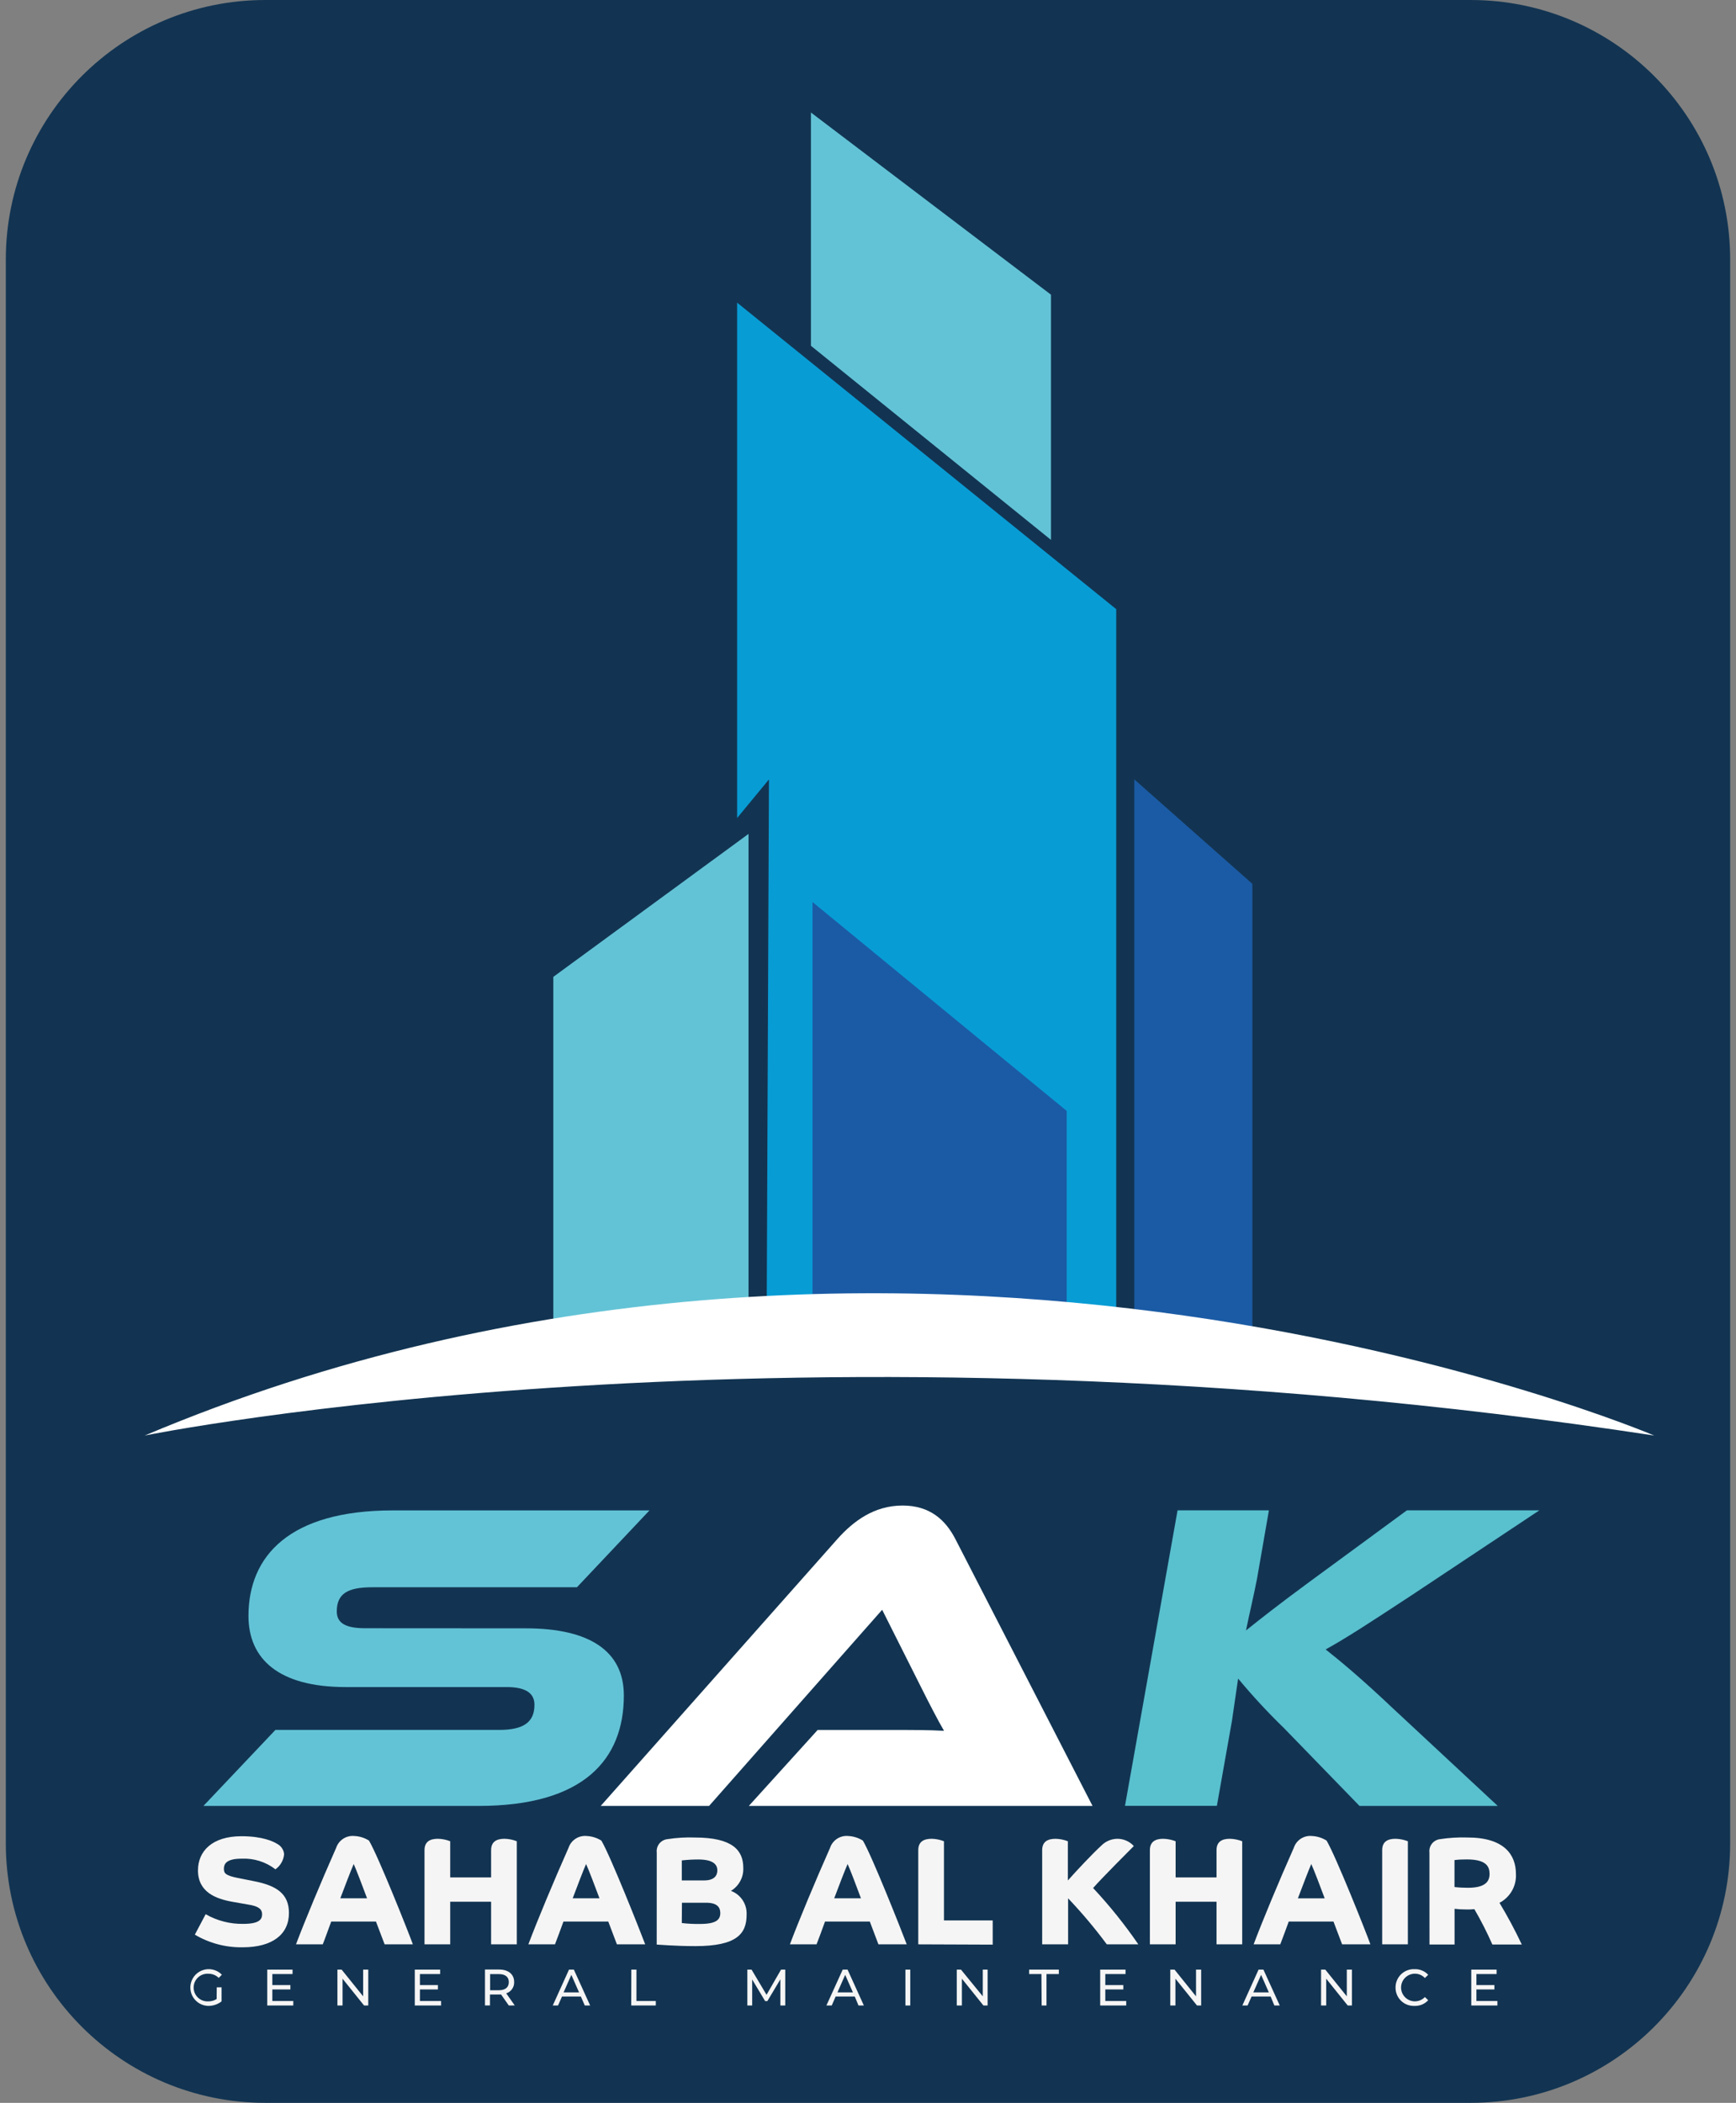 <svg width="90" height="109" viewBox="0 0 90 109" fill="none" xmlns="http://www.w3.org/2000/svg">
<rect x="0" y="0" width="90" height="109" fill="#808080" stroke="none"/>
<g clip-path="url(#clip0_212_17247)">
<path d="M76.243 0H13.756C6.325 0 0.301 6.024 0.301 13.455V95.545C0.301 102.976 6.325 109 13.756 109H76.243C83.674 109 89.698 102.976 89.698 95.545V13.455C89.698 6.024 83.674 0 76.243 0Z" fill="#123452"/>
<path d="M42.041 5.832L54.486 15.275V27.985L42.041 17.923V5.832Z" fill="#63C3D6"/>
<path d="M38.215 15.688L57.868 31.575V68.173H39.747L39.865 40.401L38.215 42.401V15.688Z" fill="#089CD5"/>
<path d="M28.686 50.636L38.806 43.225V68.171L28.686 68.76V50.636Z" fill="#63C3D6"/>
<path d="M58.805 40.398V68.171L64.926 69.467V45.812L58.805 40.398Z" fill="#1B5BA5"/>
<path d="M27.259 84.404C30.579 84.404 32.342 85.593 32.342 87.884C32.342 91.204 30.258 93.609 24.82 93.609H10.547L14.278 89.67H25.878C27.159 89.67 27.708 89.258 27.708 88.366C27.708 87.746 27.227 87.448 26.264 87.448H17.919C14.439 87.448 12.882 85.984 12.882 83.762C12.882 80.648 15.011 78.291 20.369 78.291H33.671L29.91 82.275H19.293C18.009 82.275 17.46 82.616 17.46 83.529C17.46 84.146 17.942 84.399 18.927 84.399L27.259 84.404Z" fill="#63C3D6"/>
<path d="M38.821 93.61L42.391 89.671H46.215C47.153 89.671 48.206 89.671 48.941 89.716C48.62 89.167 48.138 88.229 47.772 87.497L45.734 83.442L36.76 93.61H31.143L43.429 79.757C44.232 78.864 45.305 78.039 46.794 78.039C48.214 78.039 49.016 78.791 49.52 79.757L56.641 93.61H38.821Z" fill="white"/>
<path d="M77.648 93.61H70.482L66.568 89.578C65.729 88.765 64.935 87.907 64.188 87.008L63.867 89.209L63.087 93.605H58.323L61.049 78.287H65.785L65.168 81.835C64.986 82.773 64.757 83.713 64.597 84.513C65.284 83.964 66.267 83.184 67.856 82.018L72.939 78.287H79.807L73.192 82.683C70.855 84.217 69.802 84.902 68.727 85.498C69.479 86.095 70.512 86.943 72.207 88.545L77.648 93.61Z" fill="#59C0CE"/>
<path d="M42.122 46.756L55.301 57.583V67.585H42.122V46.756Z" fill="#1B5BA5"/>
<path d="M7.502 74.41C7.502 74.41 41.039 67.585 85.759 74.41C85.759 74.41 46.806 57.816 7.502 74.41Z" fill="white"/>
<path d="M10.662 99.222C11.256 99.563 11.931 99.736 12.616 99.723C13.468 99.723 13.588 99.472 13.588 99.222C13.588 98.971 13.42 98.805 12.854 98.72L12.041 98.577C11.186 98.424 10.264 98.076 10.264 96.95C10.264 95.969 10.981 95.18 12.52 95.18C13.618 95.18 14.178 95.458 14.346 95.563C14.452 95.614 14.543 95.691 14.611 95.787C14.678 95.883 14.719 95.995 14.729 96.112C14.715 96.267 14.668 96.418 14.59 96.552C14.513 96.688 14.407 96.804 14.28 96.895C13.779 96.509 13.157 96.313 12.525 96.343C11.695 96.343 11.607 96.647 11.607 96.87C11.607 97.093 11.68 97.213 12.317 97.341L13.162 97.509C14.351 97.74 14.98 98.171 14.98 99.159C14.98 100.275 14.113 100.937 12.588 100.937C11.714 100.954 10.853 100.727 10.101 100.282L10.662 99.222Z" fill="#F6F5F5"/>
<path d="M15.346 100.783C15.793 99.594 16.663 97.506 17.427 95.783C17.492 95.588 17.622 95.42 17.794 95.309C17.967 95.197 18.173 95.148 18.378 95.169C18.645 95.181 18.904 95.264 19.13 95.407C19.609 96.215 21.148 100.081 21.404 100.783H19.94C19.819 100.472 19.689 100.114 19.491 99.602H17.172C17.004 100.048 16.886 100.399 16.733 100.783H15.346ZM19.03 98.398C18.814 97.817 18.463 96.894 18.337 96.621C18.21 96.906 17.874 97.784 17.643 98.398H19.03Z" fill="#F6F5F5"/>
<path d="M22.008 100.784V95.904C22.008 95.466 22.287 95.312 22.703 95.312C22.921 95.317 23.137 95.36 23.34 95.44V97.316H25.461V95.904C25.461 95.466 25.742 95.312 26.156 95.312C26.374 95.317 26.589 95.36 26.793 95.44V100.784H25.461V98.575H23.34V100.784H22.008Z" fill="#F6F5F5"/>
<path d="M27.393 100.783C27.839 99.594 28.709 97.506 29.474 95.783C29.539 95.588 29.668 95.42 29.841 95.309C30.014 95.197 30.22 95.148 30.424 95.169C30.692 95.183 30.951 95.265 31.177 95.407C31.656 96.215 33.183 100.081 33.449 100.783H31.982C31.861 100.472 31.731 100.114 31.535 99.602H29.211C29.046 100.048 28.925 100.399 28.772 100.783H27.393ZM31.079 98.398C30.863 97.817 30.512 96.894 30.384 96.621C30.256 96.906 29.921 97.784 29.69 98.398H31.079Z" fill="#F6F5F5"/>
<path d="M34.048 96.034C34.038 95.951 34.044 95.868 34.066 95.788C34.088 95.708 34.126 95.633 34.177 95.567C34.229 95.502 34.292 95.448 34.365 95.407C34.438 95.367 34.518 95.341 34.6 95.332C35.072 95.259 35.55 95.23 36.027 95.247C37.995 95.247 38.534 95.924 38.534 96.816C38.545 97.055 38.492 97.292 38.379 97.502C38.267 97.713 38.099 97.889 37.895 98.012C38.144 98.106 38.357 98.276 38.503 98.498C38.649 98.72 38.72 98.983 38.707 99.248C38.707 100.229 38.206 100.876 36.052 100.876C35.001 100.876 34.116 100.796 34.046 100.796L34.048 96.034ZM36.506 97.471C37.04 97.471 37.19 97.207 37.19 96.952C37.19 96.696 37.04 96.385 36.202 96.385C35.917 96.385 35.631 96.401 35.347 96.433V97.471H36.506ZM35.347 99.68C35.663 99.717 35.98 99.733 36.298 99.727C37.12 99.727 37.343 99.512 37.343 99.161C37.343 98.882 37.198 98.627 36.609 98.627H35.355L35.347 99.68Z" fill="#F6F5F5"/>
<path d="M40.952 100.783C41.398 99.594 42.268 97.506 43.033 95.783C43.097 95.588 43.227 95.42 43.4 95.309C43.573 95.197 43.778 95.148 43.983 95.169C44.25 95.183 44.509 95.265 44.735 95.407C45.214 96.215 46.741 100.081 47.007 100.783H45.54C45.42 100.472 45.289 100.114 45.094 99.602H42.772C42.607 100.048 42.486 100.399 42.333 100.783H40.952ZM44.635 98.398C44.419 97.817 44.071 96.894 43.943 96.621C43.815 96.906 43.479 97.784 43.248 98.398H44.635Z" fill="#F6F5F5"/>
<path d="M47.606 100.784V95.904C47.606 95.466 47.885 95.312 48.301 95.312C48.519 95.317 48.735 95.36 48.938 95.44V99.545H51.465V100.799L47.606 100.784Z" fill="#F6F5F5"/>
<path d="M54.03 100.784V95.904C54.03 95.466 54.308 95.313 54.724 95.313C54.943 95.317 55.158 95.361 55.361 95.441V97.474C55.848 96.925 56.615 96.11 57.091 95.671C57.306 95.452 57.597 95.323 57.904 95.313C58.068 95.309 58.232 95.341 58.383 95.406C58.535 95.471 58.67 95.567 58.781 95.689C58.613 95.857 57.116 97.354 56.67 97.865C57.524 98.778 58.308 99.754 59.014 100.784H57.38C56.761 99.948 56.091 99.152 55.374 98.399V100.784H54.03Z" fill="#F6F5F5"/>
<path d="M59.614 100.784V95.904C59.614 95.466 59.895 95.312 60.308 95.312C60.527 95.318 60.744 95.361 60.948 95.44V97.316H63.069V95.904C63.069 95.466 63.347 95.312 63.761 95.312C63.98 95.318 64.196 95.361 64.4 95.44V100.784H63.069V98.575H60.948V100.784H59.614Z" fill="#F6F5F5"/>
<path d="M64.993 100.783C65.439 99.595 66.307 97.506 67.074 95.783C67.138 95.588 67.266 95.42 67.439 95.308C67.612 95.197 67.817 95.147 68.022 95.169C68.289 95.182 68.548 95.264 68.774 95.407C69.253 96.215 70.792 100.081 71.046 100.783H69.579C69.458 100.472 69.328 100.114 69.132 99.602H66.813C66.645 100.048 66.525 100.4 66.374 100.783H64.993ZM68.676 98.399C68.46 97.817 68.109 96.894 67.981 96.621C67.854 96.907 67.52 97.784 67.287 98.399H68.676Z" fill="#F6F5F5"/>
<path d="M71.657 100.784V95.904C71.657 95.466 71.935 95.312 72.349 95.312C72.568 95.317 72.784 95.361 72.988 95.44V100.784H71.657Z" fill="#F6F5F5"/>
<path d="M74.107 96.034C74.097 95.952 74.103 95.868 74.124 95.788C74.147 95.708 74.184 95.633 74.235 95.568C74.286 95.503 74.35 95.448 74.422 95.408C74.494 95.367 74.574 95.341 74.656 95.332C75.128 95.259 75.606 95.231 76.083 95.246C77.989 95.246 78.59 96.147 78.59 97.127C78.609 97.433 78.538 97.738 78.387 98.005C78.235 98.272 78.01 98.49 77.738 98.632C78.16 99.332 78.546 100.053 78.894 100.793H77.369C77.093 100.165 76.781 99.553 76.436 98.96C76.281 98.977 76.124 98.982 75.968 98.975C75.781 98.975 75.594 98.964 75.409 98.942V100.793H74.11L74.107 96.034ZM75.406 97.814C75.639 97.841 75.874 97.853 76.108 97.852C77.033 97.852 77.224 97.501 77.224 97.135C77.224 96.769 77.073 96.382 76.053 96.382C75.837 96.38 75.621 96.39 75.406 96.415V97.814Z" fill="#F6F5F5"/>
<path d="M11.237 103.012H11.488V103.74C11.287 103.897 11.038 103.98 10.783 103.975C10.628 103.969 10.476 103.925 10.341 103.847C10.207 103.769 10.094 103.658 10.011 103.526C9.929 103.394 9.881 103.244 9.87 103.089C9.859 102.933 9.887 102.778 9.95 102.636C10.013 102.494 10.11 102.369 10.233 102.273C10.355 102.177 10.499 102.113 10.653 102.085C10.806 102.058 10.963 102.068 11.112 102.116C11.26 102.163 11.394 102.247 11.503 102.358L11.34 102.523C11.268 102.453 11.184 102.398 11.091 102.361C10.998 102.324 10.898 102.306 10.798 102.308C10.7 102.302 10.603 102.316 10.511 102.35C10.419 102.383 10.335 102.435 10.264 102.502C10.193 102.569 10.136 102.65 10.097 102.739C10.059 102.829 10.039 102.926 10.039 103.024C10.039 103.121 10.059 103.218 10.097 103.308C10.136 103.398 10.193 103.478 10.264 103.546C10.335 103.613 10.419 103.664 10.511 103.698C10.603 103.731 10.7 103.745 10.798 103.74C10.951 103.743 11.102 103.701 11.232 103.619L11.237 103.012Z" fill="#F6F5F5"/>
<path d="M15.205 103.721V103.954H13.854V102.094H15.167V102.324H14.119V102.896H15.055V103.122H14.119V103.721H15.205Z" fill="#F6F5F5"/>
<path d="M19.092 102.094V103.954H18.874L17.759 102.565V103.954H17.493V102.094H17.711L18.827 103.48V102.094H19.092Z" fill="#F6F5F5"/>
<path d="M22.868 103.721V103.954H21.504V102.094H22.818V102.324H21.77V102.896H22.703V103.122H21.77V103.721H22.868Z" fill="#F6F5F5"/>
<path d="M26.379 103.955L25.978 103.384H25.86H25.401V103.95H25.143V102.09H25.878C26.362 102.09 26.655 102.341 26.655 102.737C26.661 102.866 26.624 102.994 26.549 103.1C26.475 103.206 26.367 103.285 26.244 103.323L26.685 103.95L26.379 103.955ZM26.379 102.742C26.379 102.476 26.201 102.326 25.86 102.326H25.409V103.163H25.86C26.201 103.163 26.379 103.008 26.379 102.742Z" fill="#F6F5F5"/>
<path d="M30.114 103.488H29.136L28.93 103.954H28.657L29.499 102.094H29.75L30.595 103.954H30.317L30.114 103.488ZM30.021 103.275L29.62 102.365L29.218 103.275H30.021Z" fill="#F6F5F5"/>
<path d="M32.73 102.094H32.996V103.721H33.999V103.954H32.725L32.73 102.094Z" fill="#F6F5F5"/>
<path d="M40.457 103.954V102.598L39.783 103.726H39.667L38.995 102.605V103.954H38.745V102.094H38.963L39.74 103.4L40.492 102.094H40.71V103.954H40.457Z" fill="#F6F5F5"/>
<path d="M44.314 103.488H43.323L43.12 103.954H42.844L43.689 102.094H43.94L44.785 103.954H44.507L44.314 103.488ZM44.218 103.275L43.817 102.365L43.416 103.275H44.218Z" fill="#F6F5F5"/>
<path d="M46.94 102.094H47.191V103.954H46.94V102.094Z" fill="#F6F5F5"/>
<path d="M51.202 102.094V103.954H50.984L49.868 102.565V103.954H49.602V102.094H49.82L50.951 103.48V102.094H51.202Z" fill="#F6F5F5"/>
<path d="M53.991 102.324H53.354V102.094H54.894V102.324H54.254V103.954H54.003L53.991 102.324Z" fill="#F6F5F5"/>
<path d="M58.387 103.721V103.954H57.038V102.094H58.352V102.324H57.303V102.896H58.236V103.122H57.303V103.721H58.387Z" fill="#F6F5F5"/>
<path d="M62.272 102.094V103.954H62.056L60.938 102.565V103.954H60.672V102.094H60.891L62.006 103.48V102.094H62.272Z" fill="#F6F5F5"/>
<path d="M65.874 103.488H64.886L64.68 103.954H64.407L65.249 102.094H65.5L66.347 103.954H66.067L65.874 103.488ZM65.781 103.275L65.38 102.365L64.976 103.275H65.781Z" fill="#F6F5F5"/>
<path d="M70.088 102.094V103.954H69.87L68.755 102.565V103.954H68.489V102.094H68.707L69.823 103.48V102.094H70.088Z" fill="#F6F5F5"/>
<path d="M72.35 103.022C72.349 102.893 72.374 102.766 72.424 102.648C72.474 102.53 72.547 102.423 72.639 102.334C72.732 102.245 72.841 102.176 72.962 102.13C73.082 102.085 73.21 102.065 73.338 102.071C73.47 102.066 73.601 102.09 73.722 102.14C73.844 102.19 73.953 102.266 74.043 102.362L73.872 102.528C73.773 102.424 73.646 102.352 73.506 102.321C73.366 102.291 73.22 102.303 73.086 102.356C72.953 102.409 72.839 102.501 72.759 102.619C72.678 102.738 72.635 102.878 72.635 103.022C72.635 103.165 72.678 103.305 72.759 103.424C72.839 103.543 72.953 103.635 73.086 103.688C73.22 103.741 73.366 103.753 73.506 103.722C73.646 103.692 73.773 103.62 73.872 103.516L74.043 103.681C73.953 103.778 73.843 103.855 73.72 103.906C73.598 103.956 73.466 103.98 73.333 103.975C73.205 103.98 73.077 103.96 72.957 103.914C72.837 103.869 72.728 103.8 72.636 103.71C72.544 103.621 72.471 103.514 72.422 103.396C72.373 103.277 72.348 103.15 72.35 103.022Z" fill="#F6F5F5"/>
<path d="M77.63 103.721V103.954H76.276V102.094H77.59V102.324H76.542V102.896H77.475V103.122H76.542V103.721H77.63Z" fill="#F6F5F5"/>
</g>
<defs>
<clipPath id="clip0_212_17247">
<rect width="89.397" height="109" fill="white" transform="translate(0.301)"/>
</clipPath>
</defs>
</svg>

